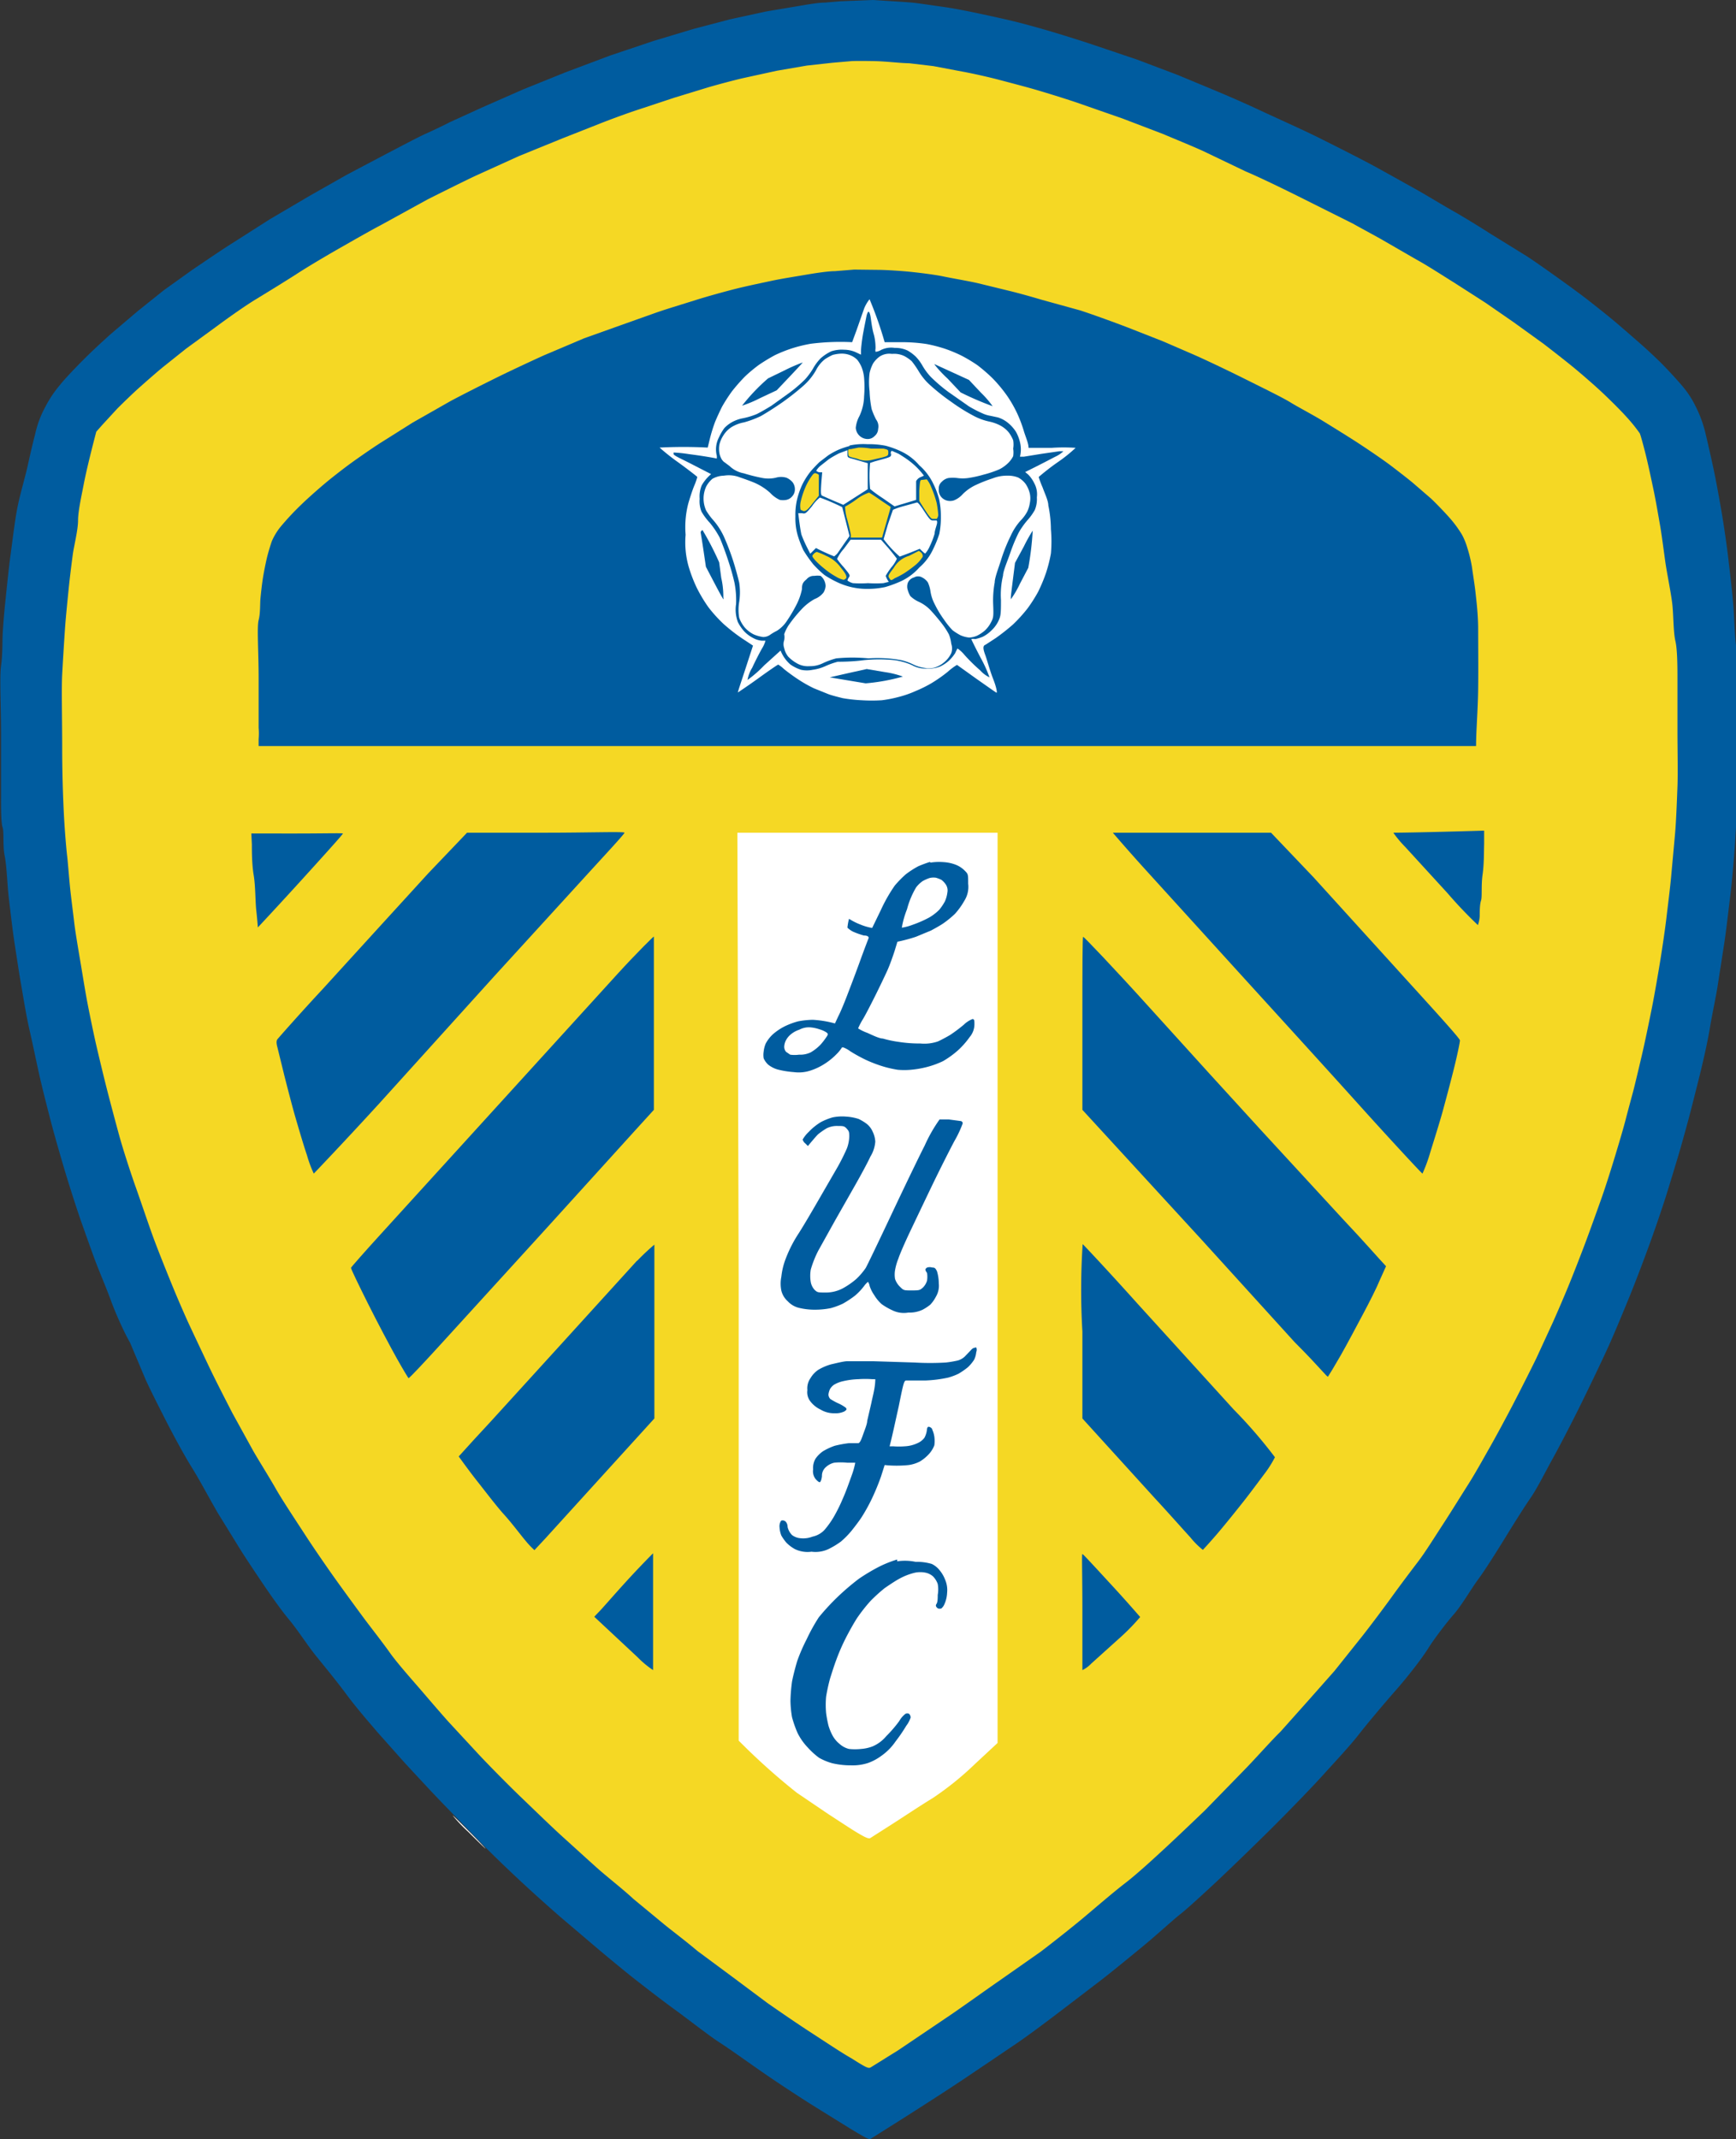 <svg xmlns="http://www.w3.org/2000/svg" viewBox="0 0 66.72 82.2"><rect x="0" y="0" width="66.72" height="82.2" fill="#333333" stroke="none"/><defs><style>.cls-1{fill:#fff;}.cls-2{fill:#005c9f;}.cls-3{fill:#f5d824;}</style></defs><g id="layer_2" data-name="layer 2"><g id="layer_1-2" data-name="layer 1"><path class="cls-1" d="M33.07,0h.61c.17,0,0,0-.32,0S32.89,0,33.07,0Z"/><path class="cls-2" d="M32.29.05,31.7.1c-.26,0-.7.08-1,.13L29.45.44l-1.38.3-1.41.37-1.53.46-1.67.56-1.73.65-1.61.65-1.57.69-1.25.57c-.25.13-.67.33-.94.45s-.89.45-1.41.72l-1.63.86-1.41.8-1.53.9-1.57,1c-.42.27-1.05.7-1.42.95l-1.09.78-1,.8-1,.85c-.24.21-.72.65-1.07,1s-.76.78-.93,1a4.35,4.35,0,0,0-.55.82,3.92,3.92,0,0,0-.4,1.07c-.09.33-.22.91-.3,1.27S.77,19,.67,19.5.47,20.86.4,21.37s-.15,1.32-.2,1.8-.09,1-.1,1.25,0,.74-.06,1.17,0,1.58,0,2.52,0,2.09,0,2.52,0,1,.06,1.17,0,.7.08,1.09.1,1.13.16,1.63.15,1.28.22,1.73.17,1.13.24,1.52S1,39,1.13,39.56s.31,1.45.42,1.92.31,1.26.44,1.75.38,1.36.55,1.92.44,1.4.6,1.85.39,1.1.52,1.45.41,1,.6,1.52S4.77,51.2,5,51.6L5.59,53c.16.36.52,1.07.78,1.58s.7,1.33,1,1.81.72,1.27,1,1.75l.9,1.46c.21.33.59.9.84,1.27s.69,1,1,1.37.72,1,1,1.35.82,1,1.21,1.53.92,1.13,1.19,1.45l.89,1c.21.24.7.76,1.08,1.17s1.24,1.29,1.93,2,1.54,1.5,1.9,1.83.94.85,1.29,1.15L23,74.91c.44.37,1.07.89,1.39,1.14s1,.78,1.55,1.18,1.31,1,1.73,1.27,1.22.85,1.79,1.24,1.35.9,1.75,1.15l1.45.9c.56.34.75.44.79.41l1.22-.77c.63-.4,1.71-1.09,2.38-1.54s1.57-1.06,2-1.35,1.15-.83,1.65-1.21l1.61-1.23c.39-.3,1.11-.89,1.62-1.31s1.14-1,1.42-1.22.82-.72,1.19-1.06,1.35-1.28,2.18-2.1,1.79-1.82,2.14-2.21,1-1.08,1.35-1.53,1-1.22,1.44-1.72,1-1.22,1.23-1.59.71-1,1-1.33.68-1,.94-1.35.71-1.07,1-1.54.73-1.18,1-1.57.6-1.06.84-1.49.72-1.35,1.07-2.06.84-1.73,1.08-2.26.63-1.47.88-2.09.59-1.53.78-2.06.47-1.35.62-1.84.37-1.21.48-1.59.31-1.1.44-1.61.31-1.22.4-1.6.23-1,.31-1.49.23-1.17.3-1.63.19-1.21.26-1.68.16-1.26.22-1.75.14-1.38.18-2,.1-1.59.13-2.19,0-1.77,0-2.87,0-2.08-.07-2.44-.08-1.08-.12-1.61-.14-1.37-.2-1.88-.17-1.26-.24-1.67-.19-1.09-.28-1.53-.24-1.1-.33-1.48a4.7,4.7,0,0,0-.41-1.15,3.6,3.6,0,0,0-.49-.75c-.14-.17-.45-.51-.69-.76s-.69-.67-1-.94-.79-.69-1.07-.92-.71-.57-.93-.74-.71-.53-1.06-.78-.91-.65-1.25-.87L57.31,9c-.36-.23-1-.63-1.46-.89s-1.11-.66-1.51-.88-1.09-.61-1.55-.86-1.39-.72-2.07-1.06S49,4.51,48.47,4.26s-1.33-.6-1.72-.76l-1.49-.62L43.7,2.29l-1.63-.55c-.47-.16-1.15-.37-1.51-.48s-1-.29-1.43-.4S38,.6,37.58.51s-1-.2-1.29-.24S35.53.16,35.23.12,34.29.05,33.56,0Z"/><path class="cls-3" d="M32.71,2.35l-.7.06-1,.11-1.16.2L28.57,3c-.35.08-.95.24-1.33.35l-1.31.4-1.39.46c-.43.14-1.08.38-1.46.53l-1.47.58L19.94,6l-1.63.74c-.41.19-1.25.61-1.87.92l-1.82,1c-.4.21-1.08.6-1.52.85s-1.19.69-1.67,1-1.2.75-1.61,1-1.06.71-1.45,1l-1.22.89-.89.71c-.22.18-.62.53-.89.77s-.66.62-.86.82l-.58.63-.23.26c-.28,1.07-.42,1.69-.49,2.06S3,19.64,3,20s-.16,1-.2,1.29-.12.93-.16,1.33-.11,1.08-.14,1.51-.08,1.23-.11,1.78,0,1.71,0,2.88.05,2.26.08,2.76.08,1.09.11,1.34.07.79.11,1.19.12,1,.16,1.35.15,1,.23,1.47.2,1.23.29,1.69.24,1.19.34,1.62.28,1.18.4,1.65.33,1.26.47,1.77.43,1.41.64,2,.53,1.55.73,2.08.53,1.35.72,1.81.46,1.08.6,1.38.47,1,.75,1.59.69,1.38.91,1.81l.81,1.47c.22.38.61,1,.86,1.44s.77,1.22,1.14,1.79.94,1.39,1.25,1.82.77,1.06,1,1.37.71.92,1,1.33.9,1.09,1.26,1.51.8.93,1,1.15l1.12,1.21c.42.45,1.17,1.21,1.66,1.68s1.21,1.17,1.61,1.53,1,.91,1.35,1.22,1,.82,1.35,1.15l1.21,1c.27.22.84.65,1.25,1l1.35,1,1.34,1c.4.28,1.14.79,1.65,1.12s1.21.8,1.57,1c.6.38.66.4.75.36l1.06-.66,2-1.35c.6-.41,1.42-1,1.84-1.29L40,75c.46-.35,1.18-.92,1.6-1.27s1.17-1,1.64-1.36,1.16-1,1.55-1.36,1.06-1,1.51-1.43L47.84,68c.43-.44,1-1.09,1.37-1.45l1.08-1.21,1-1.13,1.07-1.34c.33-.42.84-1.1,1.15-1.53s.74-1,1-1.34.64-.95.94-1.41.74-1.17,1-1.58.62-1.06.83-1.43.6-1.09.86-1.59.67-1.31.9-1.78l.64-1.39c.13-.29.39-.89.58-1.35s.49-1.23.67-1.71.46-1.26.63-1.74.4-1.22.53-1.65.3-1,.39-1.35.21-.79.28-1.05.22-.9.34-1.41.29-1.34.39-1.84.24-1.32.32-1.81.19-1.24.24-1.67.14-1.13.18-1.58.11-1.19.15-1.65.07-1.26.09-1.78,0-1.46,0-2.09,0-1.53,0-2,0-1.17-.08-1.51-.07-1-.12-1.43S64.06,22,64,21.57s-.14-1.05-.2-1.39-.16-.93-.24-1.31-.21-1-.31-1.4-.2-.76-.23-.82a6.18,6.18,0,0,0-.51-.63c-.25-.28-.72-.74-1-1s-.8-.71-1.07-.93-.78-.62-1.12-.88l-1.15-.83-1.07-.74-1.23-.79c-.39-.24-1-.64-1.44-.88l-1.23-.71c-.27-.16-.82-.45-1.21-.67l-2-1c-.68-.34-1.63-.8-2.11-1L46.23,5.8c-.44-.2-1.13-.48-1.53-.65l-1.57-.6-1.81-.63c-.54-.18-1.26-.4-1.61-.5s-1-.27-1.34-.36-1-.24-1.39-.31l-1.11-.21-.93-.11c-.29,0-.86-.07-1.28-.08S32.82,2.34,32.71,2.35Z"/><path class="cls-2" d="M32.83,10.36l-.74.06c-.27,0-.78.08-1.13.14s-.92.15-1.25.22-1,.21-1.4.31-1.13.3-1.57.44-1.11.34-1.51.48l-1.35.48L22.45,13l-1.51.64c-.4.18-1.2.55-1.79.84s-1.42.71-1.83.93l-1.46.83-1.27.8c-.31.2-.8.54-1.09.75s-.7.53-.93.72-.68.58-1,.89a10.29,10.29,0,0,0-.8.86,2.41,2.41,0,0,0-.32.53c-.05.14-.13.4-.18.6s-.12.55-.16.79-.08.61-.1.82,0,.57-.07.83,0,1.25,0,2.22,0,1.84,0,1.92a2.54,2.54,0,0,1,0,.43v.27H56.73c0-.57.07-1.39.08-2.18s0-1.77,0-2.32-.07-1.11-.1-1.39-.1-.71-.14-1a5.36,5.36,0,0,0-.18-.74,2.6,2.6,0,0,0-.2-.49,4.41,4.41,0,0,0-.46-.63c-.21-.24-.54-.58-.73-.76l-.66-.57c-.16-.14-.55-.44-.85-.67s-.86-.61-1.24-.86-1-.63-1.37-.86-1-.56-1.29-.74-1.11-.58-1.73-.89-1.48-.72-1.91-.91l-1.27-.55-1.35-.53c-.47-.18-1.29-.48-1.81-.65L40,11.51c-.33-.1-.87-.25-1.2-.33l-1.23-.3c-.35-.08-1-.19-1.33-.26s-1-.15-1.31-.18-.89-.07-1.22-.07Z"/><path class="cls-1" d="M33.21,11.86l-.29.83-.17.46a9.14,9.14,0,0,0-1.59.06,5.49,5.49,0,0,0-.7.17,5.33,5.33,0,0,0-.68.27,7,7,0,0,0-.61.37,5.6,5.6,0,0,0-.54.45,7,7,0,0,0-.5.57,6.35,6.35,0,0,0-.38.59c-.08.16-.2.42-.27.59a6.17,6.17,0,0,0-.2.65l-.08.33a18,18,0,0,0-1.85,0,8.24,8.24,0,0,0,.72.57c.4.29.73.55.73.56a2.38,2.38,0,0,1-.12.34c-.07.17-.17.48-.23.69a3.62,3.62,0,0,0-.1,1.19,3.41,3.41,0,0,0,.11,1.2,5.51,5.51,0,0,0,.32.84,5.71,5.71,0,0,0,.45.75,5.5,5.5,0,0,0,.57.63,6.8,6.8,0,0,0,.73.57l.41.27-.29.89c-.16.49-.3.9-.29.91h0s.38-.25.78-.54.75-.53.77-.53a1.23,1.23,0,0,1,.22.17c.11.09.35.27.52.38a5.06,5.06,0,0,0,.63.36l.57.23c.14.05.38.11.54.15a6,6,0,0,0,.73.08,6.31,6.31,0,0,0,.77,0,4.81,4.81,0,0,0,.66-.13,3.94,3.94,0,0,0,.63-.22,4.94,4.94,0,0,0,.61-.3,5.58,5.58,0,0,0,.63-.44,2.45,2.45,0,0,1,.36-.27l.74.53c.4.28.75.53.78.54s0-.2-.13-.53-.23-.72-.3-.91-.12-.36,0-.4l.4-.26a7.91,7.91,0,0,0,.66-.52,5.69,5.69,0,0,0,.57-.63,5.89,5.89,0,0,0,.4-.63,6.27,6.27,0,0,0,.3-.72,5.5,5.5,0,0,0,.19-.75,5.32,5.32,0,0,0,0-.93,4.64,4.64,0,0,0-.1-.92c0-.18-.15-.49-.22-.69a3.57,3.57,0,0,1-.15-.4,9,9,0,0,1,.72-.56,5.76,5.76,0,0,0,.7-.56,6.73,6.73,0,0,0-.92,0h-.89c0-.17-.1-.39-.17-.61a5.14,5.14,0,0,0-.26-.7,4.79,4.79,0,0,0-.38-.67,5.5,5.5,0,0,0-.57-.69,6.26,6.26,0,0,0-.59-.51,6,6,0,0,0-.6-.36,5.24,5.24,0,0,0-.65-.27,5.53,5.53,0,0,0-.7-.18,6.33,6.33,0,0,0-1-.07H34a14.51,14.51,0,0,0-.58-1.65A1.39,1.39,0,0,0,33.21,11.86Z"/><path class="cls-2" d="M33.31,12.11s-.07.34-.13.66-.09.65-.09.72,0,.14,0,.14l-.19-.09a1.11,1.11,0,0,0-.45-.1,1.3,1.3,0,0,0-.5.06,1.71,1.71,0,0,0-.41.27,1.8,1.8,0,0,0-.29.39,2.65,2.65,0,0,1-.31.42,5.54,5.54,0,0,1-.58.5l-.71.51c-.19.12-.44.26-.56.32a2.91,2.91,0,0,1-.52.16,1.38,1.38,0,0,0-.45.16,1.24,1.24,0,0,0-.28.22,2,2,0,0,0-.21.36,1,1,0,0,0-.08.71l0,.1c-.41-.08-.78-.13-1.08-.17a5.1,5.1,0,0,0-.58-.06s0,0,0,.06.36.21.74.41l.7.36a1.63,1.63,0,0,0-.36.43,1.12,1.12,0,0,0-.08.52,1.08,1.08,0,0,0,.07.49,2.35,2.35,0,0,0,.32.43,3.33,3.33,0,0,1,.38.57c.08.18.23.58.33.89a8.72,8.72,0,0,1,.24.85,3.55,3.55,0,0,1,.06.81,1.39,1.39,0,0,0,.07.7,1.69,1.69,0,0,0,.24.35,1.28,1.28,0,0,0,.35.26.82.82,0,0,0,.32.1l.15,0a1.12,1.12,0,0,1-.14.31c-.09.16-.26.49-.37.73a1.3,1.3,0,0,0-.18.47,4.6,4.6,0,0,0,.64-.56L30,25a1.38,1.38,0,0,0,.37.53,1.5,1.5,0,0,0,.42.21,1.08,1.08,0,0,0,.44,0,1.75,1.75,0,0,0,.49-.14,2.82,2.82,0,0,1,.48-.17c.11,0,.55,0,1-.06a5.68,5.68,0,0,1,1.18,0,2.45,2.45,0,0,1,.67.19,1.05,1.05,0,0,0,.59.13,1.11,1.11,0,0,0,.5-.08,1.46,1.46,0,0,0,.33-.22,1.61,1.61,0,0,0,.24-.29,1.36,1.36,0,0,1,.09-.18,1.29,1.29,0,0,1,.27.25,6.75,6.75,0,0,0,.6.59,1.13,1.13,0,0,0,.36.27,5,5,0,0,0-.34-.75c-.2-.38-.36-.71-.36-.72a.34.34,0,0,1,.15,0,1.61,1.61,0,0,0,.29-.09,1.28,1.28,0,0,0,.31-.22,1.25,1.25,0,0,0,.28-.36c.1-.21.11-.26.11-.83a3.16,3.16,0,0,1,.08-.94c0-.17.17-.56.27-.85a6.35,6.35,0,0,1,.33-.8,3.06,3.06,0,0,1,.33-.47,2.2,2.2,0,0,0,.29-.4,1.09,1.09,0,0,0,.08-.49.89.89,0,0,0-.1-.54,1.27,1.27,0,0,0-.23-.33l-.12-.1c.69-.34,1-.51,1.18-.6a1.09,1.09,0,0,0,.29-.2s-.06,0-.15,0l-.69.1-.68.11-.15,0a1.15,1.15,0,0,0,0-.56,1.56,1.56,0,0,0-.15-.39,1.45,1.45,0,0,0-.31-.35,1.15,1.15,0,0,0-.39-.21l-.28-.06a1.14,1.14,0,0,1-.3-.09,4.77,4.77,0,0,1-.54-.28l-.77-.54a6,6,0,0,1-.7-.6,2.38,2.38,0,0,1-.32-.44,1.68,1.68,0,0,0-.25-.33,1.66,1.66,0,0,0-.31-.23,1.09,1.09,0,0,0-.49-.1.88.88,0,0,0-.53.08.51.51,0,0,1-.21.07.31.31,0,0,1,0-.13c0-.06,0-.31-.07-.55s-.1-.54-.12-.66-.05-.2-.08-.2S33.32,12.08,33.31,12.11Z"/><path class="cls-1" d="M32,13.64a2.3,2.3,0,0,0-.29.16,1.26,1.26,0,0,0-.35.43,2.31,2.31,0,0,1-.49.6,9.81,9.81,0,0,1-.8.63c-.27.19-.65.43-.83.53a3.91,3.91,0,0,1-.64.24,1.42,1.42,0,0,0-.48.18,1,1,0,0,0-.31.31,1.14,1.14,0,0,0-.16.36,1,1,0,0,0,0,.34.72.72,0,0,0,.1.25s.07.09.09.09l.2.15a1.07,1.07,0,0,0,.55.28,6.6,6.6,0,0,0,.67.17,1.28,1.28,0,0,0,.55,0,.71.71,0,0,1,.42,0,.66.66,0,0,1,.23.17.44.44,0,0,1,.09.27.39.39,0,0,1-.1.27.4.4,0,0,1-.23.14.7.7,0,0,1-.25,0,1.16,1.16,0,0,1-.37-.27,2.21,2.21,0,0,0-.54-.36c-.15-.07-.43-.17-.61-.23a1.16,1.16,0,0,0-.63-.07.93.93,0,0,0-.44.12,1,1,0,0,0-.24.3,1.11,1.11,0,0,0,0,.92,2.58,2.58,0,0,0,.3.4,2.66,2.66,0,0,1,.39.62,9.42,9.42,0,0,1,.35.92c.09.28.19.66.23.83a2.49,2.49,0,0,1,0,.74,1.8,1.8,0,0,0,0,.61,1.25,1.25,0,0,0,.21.37,1.14,1.14,0,0,0,.35.27,1.4,1.4,0,0,0,.36.1.47.47,0,0,0,.26-.08,1.92,1.92,0,0,1,.27-.16,1.27,1.27,0,0,0,.39-.39,5.76,5.76,0,0,0,.37-.63,2.3,2.3,0,0,0,.2-.57c0-.22.05-.28.18-.39a.36.36,0,0,1,.3-.13.8.8,0,0,1,.24,0,.53.53,0,0,1,.13.16.53.53,0,0,1,.06.23.56.56,0,0,1-.08.25.79.79,0,0,1-.34.25,2,2,0,0,0-.49.38,5.28,5.28,0,0,0-.47.57,1.53,1.53,0,0,0-.21.4.68.68,0,0,1,0,.23.46.46,0,0,0,0,.31.78.78,0,0,0,.15.32,1.42,1.42,0,0,0,.32.25.83.83,0,0,0,.5.12,1.11,1.11,0,0,0,.53-.12,3,3,0,0,1,.5-.18,6.42,6.42,0,0,1,1.24,0,5.11,5.11,0,0,1,1.26.07,2.17,2.17,0,0,1,.47.17,1.33,1.33,0,0,0,.39.12.94.94,0,0,0,.4,0,1.05,1.05,0,0,0,.41-.23,1,1,0,0,0,.25-.33.54.54,0,0,0,0-.36,1.36,1.36,0,0,0-.09-.36,3,3,0,0,0-.25-.39c-.1-.13-.28-.35-.41-.49a1.47,1.47,0,0,0-.49-.37,1.17,1.17,0,0,1-.33-.22.89.89,0,0,1-.1-.23.43.43,0,0,1,0-.28.36.36,0,0,1,.24-.21.31.31,0,0,1,.31,0,.59.59,0,0,1,.22.19,1.25,1.25,0,0,1,.1.34,1.55,1.55,0,0,0,.16.49,4,4,0,0,0,.36.6,3.13,3.13,0,0,0,.33.41,2.28,2.28,0,0,0,.3.19,1.08,1.08,0,0,0,.34.09.87.87,0,0,0,.3-.07,1.45,1.45,0,0,0,.29-.19,1.11,1.11,0,0,0,.24-.31c.1-.19.11-.22.09-.72a3.8,3.8,0,0,1,.06-.83c0-.18.15-.56.24-.85a6.43,6.43,0,0,1,.37-.93,2.31,2.31,0,0,1,.38-.59,1.5,1.5,0,0,0,.26-.35,1.15,1.15,0,0,0,.1-.33.89.89,0,0,0,0-.36,1.1,1.1,0,0,0-.16-.37.86.86,0,0,0-.29-.25,1.06,1.06,0,0,0-.42-.07,1.46,1.46,0,0,0-.55.1,5.64,5.64,0,0,0-.64.25,1.76,1.76,0,0,0-.52.36.89.89,0,0,1-.34.24.48.48,0,0,1-.29,0,.45.45,0,0,1-.21-.15.42.42,0,0,1-.08-.28.34.34,0,0,1,.12-.29.49.49,0,0,1,.25-.14,1.42,1.42,0,0,1,.34,0,1.54,1.54,0,0,0,.42,0,4.38,4.38,0,0,0,.59-.13,4,4,0,0,0,.62-.21,1.39,1.39,0,0,0,.35-.26,1,1,0,0,0,.17-.24,1,1,0,0,0,0-.29,1,1,0,0,0,0-.32,1.4,1.4,0,0,0-.16-.29,1.09,1.09,0,0,0-.32-.27,1.65,1.65,0,0,0-.44-.16,2.24,2.24,0,0,1-.6-.22,7,7,0,0,1-.85-.53,8,8,0,0,1-.8-.63,2.28,2.28,0,0,1-.46-.55,3.54,3.54,0,0,0-.27-.39,1.49,1.49,0,0,0-.29-.2.92.92,0,0,0-.47-.08.68.68,0,0,0-.47.1,1,1,0,0,0-.25.26,1.42,1.42,0,0,0-.14.38,2.83,2.83,0,0,0,0,.69,4.38,4.38,0,0,0,.08.69,3,3,0,0,0,.17.4.44.44,0,0,1,.08.36.37.37,0,0,1-.14.28.36.36,0,0,1-.29.11.46.46,0,0,1-.43-.43,1.17,1.17,0,0,1,.14-.45,1.88,1.88,0,0,0,.18-.76,4.33,4.33,0,0,0,0-.71,1.52,1.52,0,0,0-.1-.42,1.28,1.28,0,0,0-.16-.27.79.79,0,0,0-.25-.17.89.89,0,0,0-.38-.07A1.51,1.51,0,0,0,32,13.64Z"/><path class="cls-2" d="M30.16,14.23l-.64.31a7.41,7.41,0,0,0-1,1.05,4.66,4.66,0,0,0,.69-.29l.64-.3c.78-.82,1-1.06,1-1.07s0,0,0,0S30.51,14.05,30.16,14.23ZM35.91,14a4.45,4.45,0,0,0,.51.55l.5.53a11.75,11.75,0,0,0,1.23.53,3.63,3.63,0,0,0-.44-.51l-.47-.5L35.93,14S35.91,14,35.91,14Zm-3.26,3.14a3.21,3.21,0,0,0-.44.15,2.93,2.93,0,0,0-.38.21l-.34.26c-.07.07-.22.22-.33.35a2.85,2.85,0,0,0-.33.52,3.18,3.18,0,0,0-.19.54,2.5,2.5,0,0,0-.07.67,2.38,2.38,0,0,0,.09.74,4.23,4.23,0,0,0,.22.57,4.94,4.94,0,0,0,.38.54,3.9,3.9,0,0,0,.43.41,3.77,3.77,0,0,0,.46.26,2.65,2.65,0,0,0,1.21.27,3.18,3.18,0,0,0,.66-.07,4.41,4.41,0,0,0,.62-.23,2.15,2.15,0,0,0,.69-.52,2.08,2.08,0,0,0,.53-.7,4.32,4.32,0,0,0,.24-.59,3.17,3.17,0,0,0,.06-.68,3,3,0,0,0-.07-.67,3.29,3.29,0,0,0-.23-.6,2.2,2.2,0,0,0-.53-.69,2.09,2.09,0,0,0-.69-.53,3.47,3.47,0,0,0-.6-.22,3.24,3.24,0,0,0-.7-.06A2.56,2.56,0,0,0,32.65,17.12Z"/><path class="cls-3" d="M33,17.2l-.3.06c-.1,0-.11,0-.1.15s0,.13.35.22a.87.87,0,0,0,.53.05l.43-.1c.21-.06.23-.07.23-.18s0-.12-.19-.16l-.47,0A2.49,2.49,0,0,0,33,17.2Z"/><path class="cls-1" d="M32.25,17.42a3.81,3.81,0,0,0-.4.23l-.33.26a.72.72,0,0,0-.15.18.24.24,0,0,0,.12.06l.11,0c-.07.78-.06.87,0,.9l.43.19.38.16.94-.6,0-1-.55-.16c-.23-.06-.23-.06-.23-.2s0-.14,0-.14Zm2,0c0,.12,0,.13-.23.2l-.4.11-.18.06a5.43,5.43,0,0,0,0,1,5.09,5.09,0,0,0,.48.35l.46.32.83-.25c0-.49,0-.67,0-.72a.34.34,0,0,1,.16-.15l.14-.06a2.75,2.75,0,0,0-.58-.58c-.13-.1-.31-.21-.39-.26l-.25-.11C34.25,17.33,34.24,17.34,34.23,17.45Z"/><path class="cls-3" d="M31.2,18.29a2.37,2.37,0,0,0-.24.42,3.27,3.27,0,0,0-.19.58.74.74,0,0,0,0,.3l.11.05c.07,0,.13,0,.34-.28l.25-.31c0-.59,0-.78,0-.8a.23.23,0,0,0-.11-.06C31.31,18.17,31.27,18.19,31.2,18.29Zm4.26.15c-.1,0-.1,0-.13.42l0,.39c.38.61.45.69.52.69l.15,0s.06-.07.06-.16a4,4,0,0,0-.06-.45,4,4,0,0,0-.21-.61,1.18,1.18,0,0,0-.17-.3Zm-2.53.74a4,4,0,0,1-.45.29,1.81,1.81,0,0,0,.08.49c.07.26.13.52.14.59l0,.11H33.9c.26-.91.34-1.18.33-1.18l-.39-.26c-.21-.15-.4-.27-.44-.29A1.73,1.73,0,0,0,32.93,19.18Z"/><path class="cls-1" d="M31.21,19.45c-.24.29-.26.3-.39.27l-.14,0c.05.44.09.68.12.82A4.85,4.85,0,0,0,31,21l.14.28.22-.22a7.68,7.68,0,0,0,.7.32s.1-.07.15-.15l.27-.39.17-.24-.28-1.11a8.18,8.18,0,0,0-.86-.37A1.48,1.48,0,0,0,31.21,19.45Zm3.52,0a3.16,3.16,0,0,0-.41.14s-.1.28-.2.58l-.16.55a4.34,4.34,0,0,0,.62.67l.4-.15.37-.15c.14.14.19.18.21.18a1,1,0,0,0,.17-.27,3.06,3.06,0,0,0,.19-.49c0-.11.07-.29.09-.38S36,20,36,20l-.16,0c-.07,0-.12-.05-.31-.34s-.25-.35-.29-.35Z"/><path class="cls-2" d="M26.93,20.47s.06.36.11.7l.09.61c.49.94.64,1.22.67,1.24s0,0,0-.09,0-.38-.08-.72l-.08-.6A11.33,11.33,0,0,0,27,20.37S26.92,20.41,26.93,20.47ZM39.35,21l-.34.63c-.12.95-.16,1.27-.16,1.32s0,.08,0,.08a3.73,3.73,0,0,0,.35-.6l.32-.61a11.33,11.33,0,0,0,.17-1.43A6.34,6.34,0,0,0,39.35,21Z"/><path class="cls-1" d="M32.43,21.09a1.64,1.64,0,0,0-.26.39,3.47,3.47,0,0,0,.26.32c.23.28.25.31.2.38a.36.36,0,0,0-.06.13s.09.07.21.1a4.14,4.14,0,0,0,.58,0,4.3,4.3,0,0,0,.59,0l.21-.05a.91.91,0,0,1-.12-.23,2.74,2.74,0,0,1,.22-.33,1.29,1.29,0,0,0,.21-.33s-.15-.2-.31-.39l-.3-.34H32.69Z"/><path class="cls-3" d="M31.27,21.29c-.07.08-.07.08.05.23a3.06,3.06,0,0,0,.36.33,2.8,2.8,0,0,0,.45.31.91.91,0,0,0,.29.12.15.15,0,0,0,.11-.08c0-.06,0-.13-.21-.38a1.33,1.33,0,0,0-.57-.46,2.3,2.3,0,0,0-.36-.15A.3.3,0,0,0,31.27,21.29Zm3.67.07a1,1,0,0,0-.59.46c-.22.29-.23.31-.17.4s.06.1.21,0a3.28,3.28,0,0,0,.36-.19,5.07,5.07,0,0,0,.45-.33,1.34,1.34,0,0,0,.26-.3.18.18,0,0,0-.05-.16s-.08-.07-.1-.07Z"/><path class="cls-2" d="M32.59,25.87l-.7.16s0,0,0,0l.72.12.66.11A7.61,7.61,0,0,0,34.7,26a3.36,3.36,0,0,0-.68-.17l-.71-.12ZM9.68,32.45c0,.24,0,.77.07,1.18s.06,1,.1,1.36.06.65.06.65.75-.8,1.65-1.79,1.63-1.8,1.62-1.82-.81,0-1.77,0H9.66Zm6.78,1.11-1.89,2.07L12.41,38c-.93,1-1.72,1.9-1.75,1.94s-.05.12,0,.3l.27,1.1c.12.47.31,1.21.43,1.62s.31,1.06.44,1.44a4.53,4.53,0,0,0,.26.7s1.15-1.2,2.52-2.7L19,37.51l3.47-3.8C23.3,32.8,24,32.05,24,32s-1.38,0-3.05,0h-3Z"/><path class="cls-1" d="M28.39,49.45V66.89a25.08,25.08,0,0,0,2.23,2l1.21.82c.4.26.9.59,1.12.72s.41.24.49.21l.83-.53c.41-.26,1.11-.73,1.56-1a11.76,11.76,0,0,0,1.66-1.34l.85-.79V32h-10Z"/><path class="cls-2" d="M42.77,32s.57.67,1.29,1.46l3.48,3.83c1.2,1.32,3.29,3.61,4.64,5.11s2.47,2.7,2.49,2.7a5.89,5.89,0,0,0,.3-.82c.14-.45.37-1.18.49-1.62s.32-1.19.44-1.68.21-.93.21-1-.9-1.06-2-2.27l-3.63-4L48.85,32C44.16,32,42.79,32,42.77,32Zm10.78,0a4.26,4.26,0,0,0,.46.55l1.62,1.77a16.81,16.81,0,0,0,1.17,1.23,1.21,1.21,0,0,0,.07-.35c0-.17,0-.44.05-.59s0-.58.06-1,.05-.9.06-1.18l0-.51C54.36,32,53.56,32,53.55,32Zm-17.8,1.12a4.74,4.74,0,0,0-.46.17,3.62,3.62,0,0,0-.48.31,4.31,4.31,0,0,0-.42.43,6,6,0,0,0-.54.95l-.33.68a2.08,2.08,0,0,1-.45-.13,2.44,2.44,0,0,1-.32-.15l-.12-.07a2,2,0,0,0-.06.34s.09.09.21.15a3,3,0,0,0,.42.15c.16,0,.2.06.18.11s-.17.44-.34.91-.4,1.07-.5,1.33-.24.6-.32.75l-.13.28a4,4,0,0,0-.85-.14,3.22,3.22,0,0,0-.57.06,2.91,2.91,0,0,0-.51.19,2.18,2.18,0,0,0-.46.31,1.37,1.37,0,0,0-.27.35,1.09,1.09,0,0,0-.08.31.8.8,0,0,0,0,.26.76.76,0,0,0,.17.24,1.06,1.06,0,0,0,.37.19,3.5,3.5,0,0,0,.62.1,1.44,1.44,0,0,0,.64-.06,2.32,2.32,0,0,0,.53-.25,2.52,2.52,0,0,0,.47-.38,1.34,1.34,0,0,0,.21-.26s0,0,.05,0a1.12,1.12,0,0,1,.27.15,6,6,0,0,0,.6.33A5.11,5.11,0,0,0,34,41a4.48,4.48,0,0,0,.5.11,2.83,2.83,0,0,0,.51,0,3.83,3.83,0,0,0,.59-.1,3.48,3.48,0,0,0,.64-.23,3.55,3.55,0,0,0,.57-.41,3.18,3.18,0,0,0,.46-.52.76.76,0,0,0,.18-.48c0-.15,0-.2-.07-.21a1,1,0,0,0-.34.22,5.87,5.87,0,0,1-.52.39c-.15.09-.36.2-.47.25a1.6,1.6,0,0,1-.68.08,5.08,5.08,0,0,1-.82-.06,4.18,4.18,0,0,1-.62-.13c-.14,0-.42-.14-.6-.22a1.73,1.73,0,0,1-.35-.17,2.57,2.57,0,0,1,.17-.33c.1-.16.31-.57.48-.91s.39-.8.48-1,.22-.57.28-.76l.1-.33a6.26,6.26,0,0,0,.71-.19l.58-.24c.13-.07.35-.19.48-.28a3.83,3.83,0,0,0,.44-.36,2.79,2.79,0,0,0,.36-.5,1,1,0,0,0,.15-.66c0-.37,0-.37-.14-.51a1,1,0,0,0-.34-.22,1.56,1.56,0,0,0-.47-.1A2.19,2.19,0,0,0,35.75,33.15Z"/><path class="cls-1" d="M35.73,33.74a1.5,1.5,0,0,0-.27.12,1.13,1.13,0,0,0-.25.24,3.24,3.24,0,0,0-.35.84,3.46,3.46,0,0,0-.2.71,2,2,0,0,0,.41-.11,4.36,4.36,0,0,0,.64-.28,1.89,1.89,0,0,0,.39-.3,2.11,2.11,0,0,0,.21-.31,1.15,1.15,0,0,0,.1-.35.41.41,0,0,0-.06-.31.74.74,0,0,0-.17-.18,1.31,1.31,0,0,0-.21-.08A.65.65,0,0,0,35.73,33.74Z"/><path class="cls-2" d="M23.73,37.43l-4.65,5.11-4.45,4.89c-.62.68-1.13,1.26-1.14,1.29s.29.65.66,1.39.87,1.68,1.1,2.09.43.74.45.76.61-.61,1.32-1.39l4-4.39,3.4-3.75.71-.78c0-5.51,0-6.64,0-6.66S24.46,36.63,23.73,37.43ZM41.6,39.31v3.34l4.59,5,3.56,3.92c1,1,1.26,1.37,1.29,1.33s.25-.4.49-.82.62-1.14.86-1.59.52-1,.65-1.32l.23-.51c-.22-.23-.89-1-1.63-1.78L48.5,43.47c-1-1.09-2.93-3.21-4.31-4.74S41.66,36,41.63,36,41.6,37.11,41.6,39.31Z"/><path class="cls-1" d="M30.72,39.57a1,1,0,0,0-.34.19.76.76,0,0,0-.18.23.6.6,0,0,0-.06.23.3.3,0,0,0,.07.2l.16.11a1.25,1.25,0,0,0,.34,0,.93.93,0,0,0,.45-.09,1.73,1.73,0,0,0,.38-.3,2.71,2.71,0,0,0,.23-.3c.06-.09.06-.11,0-.16a.91.91,0,0,0-.26-.12,1.43,1.43,0,0,0-.37-.08A.78.78,0,0,0,30.72,39.57Z"/><path class="cls-2" d="M32,42.94a2.35,2.35,0,0,0-.45.18,2.24,2.24,0,0,0-.47.38,1.22,1.22,0,0,0-.23.29.27.27,0,0,0,.1.15l.1.1c.2-.24.32-.38.39-.45a2.75,2.75,0,0,1,.33-.23.88.88,0,0,1,.43-.09c.2,0,.25,0,.34.1s.1.13.1.31a1.44,1.44,0,0,1-.09.45,7.85,7.85,0,0,1-.36.72l-.7,1.21c-.23.4-.58,1-.79,1.33a5,5,0,0,0-.51,1,2.69,2.69,0,0,0-.16.67,1.35,1.35,0,0,0,0,.54.81.81,0,0,0,.25.41.86.86,0,0,0,.43.25,2.59,2.59,0,0,0,.62.07,3.09,3.09,0,0,0,.6-.06,2.85,2.85,0,0,0,.46-.17,3.79,3.79,0,0,0,.47-.31,2.32,2.32,0,0,0,.35-.37.79.79,0,0,1,.15-.16s.05.07.06.15a1.34,1.34,0,0,0,.18.36,1.5,1.5,0,0,0,.29.35,2.48,2.48,0,0,0,.4.23,1,1,0,0,0,.62.09,1.17,1.17,0,0,0,.55-.11,1.82,1.82,0,0,0,.29-.19,1.3,1.3,0,0,0,.22-.31.82.82,0,0,0,.11-.51,1.61,1.61,0,0,0-.07-.47c-.06-.12-.09-.14-.18-.14a.35.35,0,0,0-.2,0c-.08.06-.09.08,0,.21a1,1,0,0,1,0,.29.63.63,0,0,1-.15.26c-.12.11-.14.12-.44.12s-.31,0-.45-.14a.76.76,0,0,1-.19-.3,1,1,0,0,1,0-.34,2.13,2.13,0,0,1,.13-.45c.05-.16.26-.64.47-1.08s.59-1.24.86-1.8.64-1.29.82-1.63a4.24,4.24,0,0,0,.32-.68.09.09,0,0,0-.08-.09l-.45-.06-.36,0a5.8,5.8,0,0,0-.57,1c-.21.41-.78,1.59-1.27,2.63s-.95,2-1,2.08a2.61,2.61,0,0,1-.36.42,3,3,0,0,1-.52.36,1.39,1.39,0,0,1-.62.16c-.34,0-.35,0-.46-.1a.61.61,0,0,1-.15-.3,1.46,1.46,0,0,1,0-.48,4,4,0,0,1,.29-.73l.64-1.15.79-1.39c.21-.37.47-.85.57-1.07a1.28,1.28,0,0,0,.19-.58,1,1,0,0,0-.1-.38.78.78,0,0,0-.24-.31A1.91,1.91,0,0,0,33,43a1.94,1.94,0,0,0-.48-.09A1.79,1.79,0,0,0,32,42.94Zm-7.52,5.51-3.1,3.41-2.54,2.79-.62.67-.59.65c.21.29.48.66.75,1s.7.91,1,1.24.64.79.82,1a3.32,3.32,0,0,0,.34.36l.42-.45,2.29-2.52,1.9-2.09c0-5.21,0-6.68,0-6.68A8.69,8.69,0,0,0,24.49,48.45ZM41.6,51.17v3.34l2.78,3.06c.52.56,1.13,1.25,1.37,1.51a3.08,3.08,0,0,0,.48.48s.28-.3.57-.64.74-.9,1-1.23.63-.83.84-1.11S49,56,49,56a18.56,18.56,0,0,0-1.59-1.84l-3.69-4.06c-1.13-1.26-2.09-2.28-2.11-2.29A27,27,0,0,0,41.6,51.17Zm-4.3.73-.22.23a.68.68,0,0,1-.26.15,4,4,0,0,1-.47.08,10,10,0,0,1-1.2,0l-1.59-.05c-.4,0-.87,0-1,0s-.44.08-.62.12a2.06,2.06,0,0,0-.49.21,1,1,0,0,0-.3.32.68.68,0,0,0-.12.46.57.57,0,0,0,.12.44,1.07,1.07,0,0,0,.39.31,1,1,0,0,0,.54.14.77.77,0,0,0,.37-.07c.09-.06.1-.08.06-.14a1.45,1.45,0,0,0-.29-.17,2.36,2.36,0,0,1-.31-.17.26.26,0,0,1-.07-.17.68.68,0,0,1,.06-.21.52.52,0,0,1,.16-.17,1.19,1.19,0,0,1,.33-.13,3,3,0,0,1,.61-.08,3.66,3.66,0,0,1,.51,0l.13,0c0,.33-.1.65-.15.91l-.16.69c0,.12-.1.36-.16.53s-.11.31-.18.33l-.37,0a4.32,4.32,0,0,0-.54.1,2.35,2.35,0,0,0-.45.21,1.14,1.14,0,0,0-.29.29.73.73,0,0,0-.09.41.49.49,0,0,0,.09.36c.06.07.13.13.16.13s.07-.07.09-.23a.44.44,0,0,1,.15-.35.71.71,0,0,1,.32-.17,2.41,2.41,0,0,1,.5,0h.31a3,3,0,0,1-.13.47c-.09.25-.23.65-.34.89a6.22,6.22,0,0,1-.36.73,3.46,3.46,0,0,1-.35.49.87.87,0,0,1-.46.26,1,1,0,0,1-.48.06.61.61,0,0,1-.31-.12.65.65,0,0,1-.17-.31c0-.14-.08-.23-.13-.24a.14.14,0,0,0-.12,0,.38.38,0,0,0-.06.25,1,1,0,0,0,.07.32,1.93,1.93,0,0,0,.19.27,1.43,1.43,0,0,0,.33.25,1.12,1.12,0,0,0,.64.1,1.17,1.17,0,0,0,.67-.11,3.14,3.14,0,0,0,.46-.28,3.43,3.43,0,0,0,.42-.43c.11-.14.29-.37.39-.53a6.9,6.9,0,0,0,.38-.69,8.93,8.93,0,0,0,.35-.85l.14-.44a4.52,4.52,0,0,0,.92,0,1.34,1.34,0,0,0,.44-.14,1.57,1.57,0,0,0,.33-.27,1.06,1.06,0,0,0,.22-.35,1.25,1.25,0,0,0,0-.33,1,1,0,0,0-.08-.27c0-.06-.1-.11-.13-.11s-.07,0-.08.15a.86.86,0,0,1-.09.27.67.67,0,0,1-.27.21,1.3,1.3,0,0,1-.49.12,2.87,2.87,0,0,1-.44,0l-.14,0c.11-.42.23-1,.35-1.53.2-1,.21-1,.31-1l.73,0a4.93,4.93,0,0,0,.86-.11,2.37,2.37,0,0,0,.4-.15,2.9,2.9,0,0,0,.36-.25,1.53,1.53,0,0,0,.24-.29.84.84,0,0,0,.08-.29.23.23,0,0,0,0-.18C37.4,51.8,37.38,51.81,37.3,51.9ZM24.09,60.75c-.53.58-1,1.13-1.1,1.22l-.15.16,1.66,1.55a3.68,3.68,0,0,0,.6.5s0-1,0-2.25c0-1.38,0-2.24,0-2.24S24.62,60.17,24.09,60.75ZM41.6,61.93c0,1.22,0,2.24,0,2.25a1.18,1.18,0,0,0,.34-.25l1.11-1a8,8,0,0,0,.77-.79s-.49-.57-1.09-1.22-1.1-1.2-1.13-1.2S41.6,60.46,41.6,61.93Zm-7.12-2a4.41,4.41,0,0,0-.7.28,7.45,7.45,0,0,0-.77.46,9.35,9.35,0,0,0-.83.71,9,9,0,0,0-.71.77A7,7,0,0,0,31,63a6.71,6.71,0,0,0-.36.83c-.07.23-.16.58-.2.79a6.32,6.32,0,0,0-.06.74,4,4,0,0,0,.06.63,4.32,4.32,0,0,0,.21.6,2.26,2.26,0,0,0,.4.57,2.91,2.91,0,0,0,.43.39,2.24,2.24,0,0,0,.51.21,3.11,3.11,0,0,0,.72.08,1.91,1.91,0,0,0,.65-.09,2,2,0,0,0,.52-.28,2.17,2.17,0,0,0,.54-.55,6,6,0,0,0,.41-.6A1.1,1.1,0,0,0,35,66a.22.22,0,0,0-.06-.14.17.17,0,0,0-.14,0,.92.92,0,0,0-.24.28,4.88,4.88,0,0,1-.5.58,1.39,1.39,0,0,1-.52.39,1.56,1.56,0,0,1-.45.1,2.23,2.23,0,0,1-.46,0,.84.84,0,0,1-.37-.2,1.06,1.06,0,0,1-.27-.33,2,2,0,0,1-.15-.37,4.61,4.61,0,0,1-.09-.48,3.44,3.44,0,0,1,0-.63,7,7,0,0,1,.15-.69c.06-.19.16-.51.24-.72a7.63,7.63,0,0,1,.35-.81c.12-.24.32-.6.45-.8a6.34,6.34,0,0,1,.51-.65,6.22,6.22,0,0,1,.55-.5c.16-.11.41-.28.58-.37a2.38,2.38,0,0,1,.57-.22,1,1,0,0,1,.44,0,.63.63,0,0,1,.27.14.8.8,0,0,1,.18.29,1.2,1.2,0,0,1,0,.42c0,.12,0,.28-.05.35s0,.13.06.17a.21.21,0,0,0,.13,0,.43.43,0,0,0,.12-.17,1.18,1.18,0,0,0,.1-.43,1,1,0,0,0-.07-.49,1.3,1.3,0,0,0-.22-.38.86.86,0,0,0-.3-.24,2,2,0,0,0-.62-.08A2,2,0,0,0,34.48,60Z"/><path class="cls-1" d="M18,70.4c.35.35.65.64.66.64s-.26-.29-.61-.64-.63-.63-.65-.63A6.14,6.14,0,0,0,18,70.4Z"/></g></g></svg>